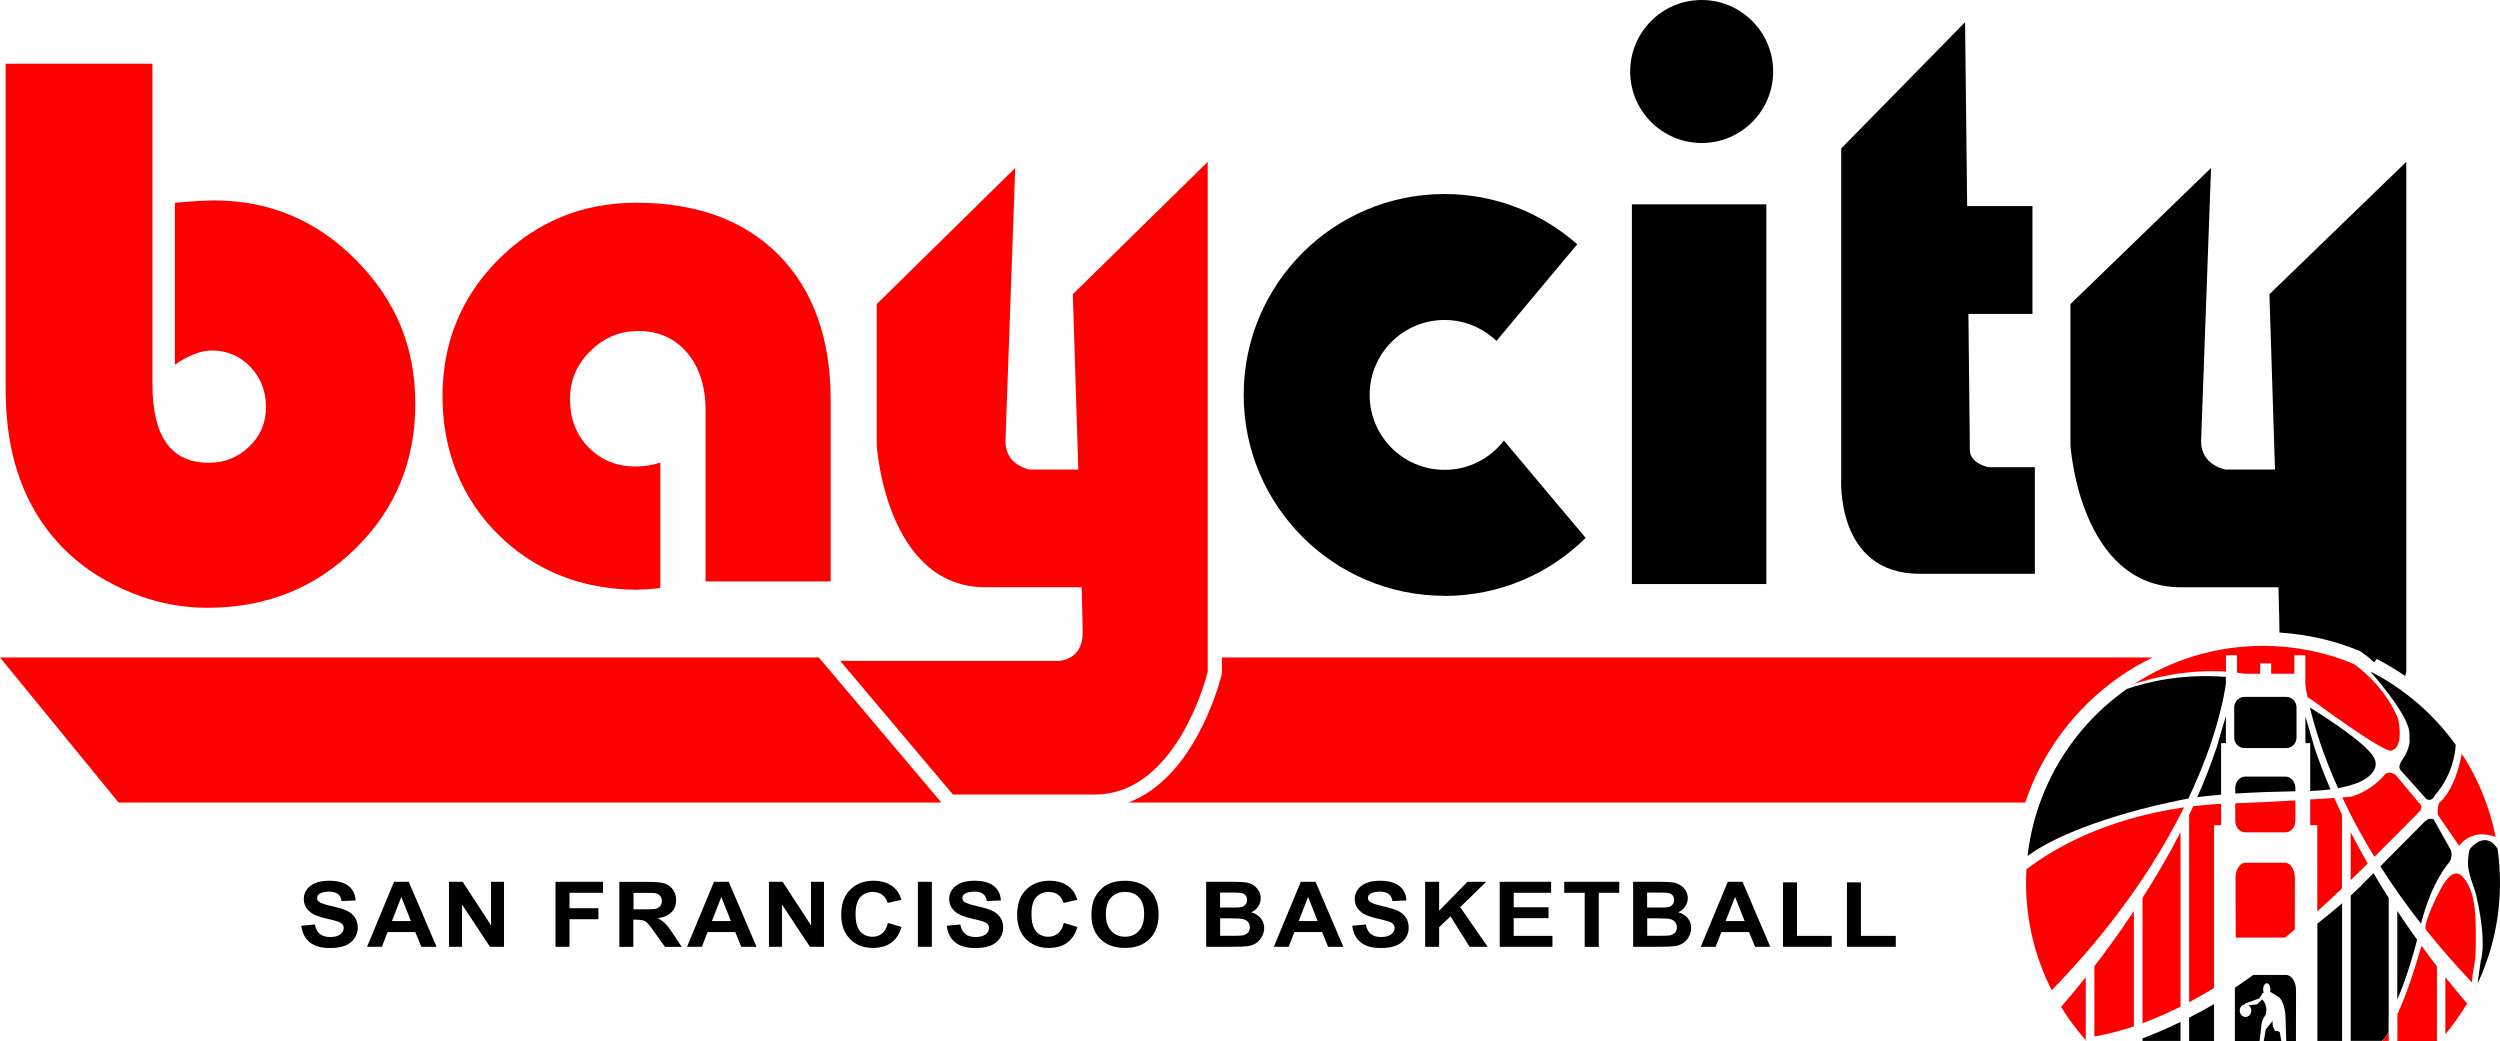 <svg xmlns="http://www.w3.org/2000/svg" viewBox="0 0 261.2 108.76"><defs><style>.d{fill:red;}</style></defs><g id="a"/><g id="b"><g id="c"><path class="d" d="M66.7 61.6c.7.0 1.47-.06 2.29-.16V48.33c-.83.27-1.69.41-2.58.41-1.97.0-3.62-.67-4.92-2-1.29-1.32-1.94-3.01-1.94-5.02s.71-3.63 2.12-5.03c1.4-1.4 3.1-2.11 5.03-2.11 2.15.0 3.89.8 5.17 2.37 1.23 1.5 1.85 3.5 1.85 5.93v17.87h13.07V41.77c0-6.38-1.82-11.46-5.41-15.11-3.59-3.64-8.6-5.48-14.89-5.48-5.61.0-10.44 1.98-14.36 5.88s-5.9 8.73-5.9 14.34 1.96 10.64 5.83 14.46c3.88 3.82 8.8 5.76 14.63 5.76"/><path class="d" d="M12.71 61.49c2.91 1.34 5.9 2.01 8.97 2.01 6.1.0 11.24-2.05 15.43-6.16 4.19-4.1 6.28-9.15 6.28-15.14s-2.06-10.86-6.18-15.02-9.06-6.24-14.84-6.24c-.93.0-2.3.08-4.1.25V38.1c1.45-.99 2.74-1.48 3.86-1.48 1.59.0 2.93.57 4.02 1.7 1.09 1.14 1.64 2.54 1.64 4.21s-.58 2.99-1.74 4.12c-1.16 1.13-2.58 1.7-4.25 1.7-3.91.0-5.87-2.72-5.87-8.17V6.66H.59v34.1c0 6.27 1.64 11.37 4.92 15.31 1.89 2.27 4.29 4.08 7.2 5.42"/><polygon class="d" points="85.55 68.69 0 68.69 12.39 83.85 98.35 83.85 85.55 68.69"/><path class="d" d="M221.37 70.77h0c.27-.19.55-.38.83-.56.87-.56 1.77-1.06 2.71-1.52H127.66v1.68l-.04.17c-.01.06-.46 1.93-1.52 4.31-1.06 2.37-2.7 5.26-5.27 7.31-.87.69-1.86 1.28-2.95 1.69h93.71c1.8-5.34 5.27-9.91 9.78-13.08"/><path class="d" d="M126.18 70.2V16.91l-14.09 13.83s.29 9.25.57 18.32h-5.05s-2.56-.38-2.56-2.95l1.02-28.56L91.6 31.77V46.5s.9 14.86 11.4 14.86h10.01c.07 2.41.11 4.16.11 4.74.0 2.95-2.56 2.95-2.56 2.95H87.78l11.78 13.96h14.83c8.71.0 11.79-12.81 11.79-12.81"/><path class="d" d="M232.57 70.17v-1.71h1.15v1.82c.26.03.52.07.78.11h1.64v-1.08h1.15v1.08h2.42v-1.93h1.15v1.93h0v1.13c.04.29.11.73.23 1.32.36.22.71.46 1.06.72.0.0 6.3 4.66 7.57 4.87.0.0 1.48.1.85-3.28.0.0-1.14-3.27-4.66-5.79-2.92-1.21-6.11-1.88-9.47-1.88-4.96.0-9.57 1.46-13.44 3.97 1.9-.62 5.51-1.55 9.57-1.28"/><path class="d" d="M254.76 85.21l2.17 3.17s.92-1.45 2.9-1.17c.28.04.59.11.91.23-.62-3.16-1.84-6.1-3.54-8.7-.15.88-.75 3.76-2.39 5.19.0.0-.26.9-.05 1.27"/><path class="d" d="M222.95 107.23V95.19c-1.46 2.19-2.88 4.14-4.13 5.76v7.34c1.38-.23 2.77-.6 4.13-1.06"/><path class="d" d="M231.32 103.23V86.22h.74v-2.23c-.3.0-.46.01-.46.01-.85.06-1.66.14-2.45.23-.14.31-.29.61-.43.92v19.56c.9-.48 1.77-.98 2.6-1.48"/><path class="d" d="M248.99 81.13c-1.54 1.69-3.39 2.12-3.39 2.12-.3.02-.59.04-.88.06.27.56.55 1.14.85 1.74h.02v.05c.72 1.4 1.54 2.88 2.49 4.42 1.92-1.91 3.64-3.65 4.38-4.4.25-.25.38-.39.38-.39.37-.53-.11-.85-.11-.85l-2.43-2.91c-.9-.64-1.32.16-1.32.16"/><path class="d" d="M227.82 86.95c-1.26 2.45-2.62 4.75-3.97 6.86v13.1c1.36-.51 2.69-1.1 3.97-1.74V86.95z"/><path class="d" d="M227.82 85.1v-.05h.02c.12-.23.24-.47.35-.7-8.53 1.23-13.9 4.5-16.47 6.48-.03.47-.04.94-.04 1.41.0 4.04.97 7.85 2.68 11.22 6.54-6.72 10.75-13.09 13.45-18.37"/><path class="d" d="M245.6 86.95v5.01c.59-.57 1.19-1.16 1.78-1.74-.61-1.06-1.2-2.15-1.78-3.27"/><path class="d" d="M239.82 83.63c-2.75.16-4.88.25-6.28.3v1.83c0 .66.46 1.2 1.03 1.2h4.22c.57.0 1.03-.54 1.03-1.2v-2.14z"/><path class="d" d="M238.76 90.14h-4.17c-.56.0-1.02.72-1.02 1.6.0.0.0 4.78.02 6.22h5.15c.42-.34.76-.63 1.02-.85.0-1.92.01-5.37.01-5.37.0-.89-.46-1.6-1.02-1.6"/><path class="d" d="M244.7 85.14c-.28-.58-.55-1.17-.82-1.77-.88.06-1.71.11-2.51.16v2.68h.74v9.01c.74-.65 1.63-1.49 2.58-2.4v-7.68z"/><path class="d" d="M248.85 108.76h.72v-.92c-.23.4-.48.75-.72.92"/><path class="d" d="M257.76 104.84c-.59-.68-1.36-1.61-2.27-2.74v5.96c.84-1.01 1.59-2.08 2.27-3.21"/><path class="d" d="M254.6 100.95c-.51-.66-1.05-1.38-1.6-2.14-.71 2.43-1.47 4.86-2.52 7.16v2.79h4.13v-7.81z"/><path class="d" d="M258.33 102.71c-.18-.19.26-2.18.28-2.51.07-1.07.08-2.13.06-3.2-.02-.61-.03-1.28-.1-1.95-.1-.94-.29-1.89-.73-2.68-.14-.27-.32-.52-.52-.75-.98-1.1-1.96.59-2.36 1.34-.34.63-1.87 3.71-1.49 4.19 1.45 1.81 3.06 3.67 4.86 5.56"/><path class="d" d="M217.92 107.28v-5.18c-1.08 1.35-1.97 2.41-2.58 3.1.7 1.15 1.5 2.23 2.38 3.24l.2.23v-1.39z"/><polygon class="d" points="218 108.76 217.92 108.67 217.92 108.76 218 108.76"/><path d="M246.63 68.06l.14.1c.47.34.9.68 1.29 1.04l.27-.35c1.03.53 2.02 1.13 2.96 1.78.07-.26.12-.43.12-.43V16.91l-14.3 13.83s.3 9.25.58 18.32h-5.12s-2.6-.39-2.6-2.95l1.04-28.56-14.69 14.22V46.5s.91 14.86 11.57 14.86h10.16c.07 2.4.11 4.14.11 4.73 2.93.19 5.73.83 8.32 1.9l.15.06z"/><path d="M150.93 62.26c5.75.0 10.95-2.31 14.74-6.06l-8.54-10.17c-1.43 1.86-3.67 3.06-6.2 3.06-4.32.0-7.83-3.5-7.83-7.83s3.5-7.83 7.83-7.83c2.1.0 4.01.84 5.42 2.19l8.44-10.1c-3.7-3.26-8.54-5.25-13.86-5.25-11.6.0-20.99 9.4-20.99 20.99s9.4 20.99 20.99 20.99"/><rect x="170.5" y="21.35" width="14.05" height="39.67"/><path d="M177.79 14.94c4.13.0 7.47-3.35 7.47-7.47S181.91.0 177.79.0s-7.47 3.35-7.47 7.47 3.35 7.47 7.47 7.47"/><path d="M200.56 59.95h12.04V48.81h-4.87s-1.92-.38-1.92-1.79c0-.52-.07-6.65-.15-14.22h6.69V21.53h-6.82c-.12-10.04-.22-19.21-.22-19.21l-12.94 13.19V49.96s-.64 9.99 8.2 9.99"/><path d="M36.27 95.17c-.34-.17-.87-.33-1.58-.49s-1.16-.31-1.34-.45c-.15-.11-.22-.25-.22-.41.0-.18.08-.32.23-.42.24-.16.57-.24 1-.24s.72.08.93.23.34.4.4.75l1.46-.06c-.02-.62-.26-1.12-.72-1.5-.46-.37-1.14-.56-2.05-.56-.56.0-1.03.08-1.43.24-.39.16-.69.39-.9.69s-.31.62-.31.97c0 .54.22.99.67 1.37.32.27.87.49 1.65.67.61.14 1 .24 1.17.3.25.08.42.18.53.29.1.11.15.25.15.41.0.25-.12.47-.36.66s-.59.28-1.07.28c-.44.0-.8-.11-1.06-.32-.26-.21-.44-.54-.52-.99l-1.42.13c.1.76.39 1.34.88 1.73.49.4 1.19.6 2.11.6.63.0 1.15-.08 1.58-.25.42-.16.75-.42.98-.76s.35-.7.35-1.09c0-.43-.1-.79-.29-1.08-.19-.29-.46-.52-.8-.69"/><path d="M41.17 92.13l-2.82 6.79h1.55l.6-1.54h2.89l.63 1.54h1.59l-2.9-6.79h-1.55zm-.22 4.1.98-2.52 1 2.52h-1.98z"/><polygon points="51.3 96.67 48.34 92.13 46.91 92.13 46.91 98.92 48.27 98.92 48.27 94.5 51.19 98.92 52.66 98.92 52.66 92.13 51.3 92.13 51.3 96.67"/><polygon points="58.04 98.92 59.5 98.92 59.5 96.04 62.52 96.04 62.52 94.89 59.5 94.89 59.5 93.28 63 93.28 63 92.13 58.04 92.13 58.04 98.92"/><path d="M69.51 96.5c-.21-.21-.47-.4-.78-.57.63-.09 1.11-.3 1.43-.63s.48-.75.48-1.26c0-.4-.1-.76-.32-1.07-.21-.31-.49-.53-.84-.65-.35-.12-.91-.18-1.69-.18h-3.08v6.79h1.46v-2.84h.3c.34.0.58.03.74.08.15.05.3.14.44.28s.4.47.77 1l1.06 1.48h1.75l-.88-1.33c-.35-.53-.63-.9-.83-1.1m-2.25-1.49h-1.08v-1.72h1.14c.59.0.95.0 1.07.02.24.04.42.13.55.27s.2.32.2.55c0 .2-.05.37-.15.51-.1.14-.24.23-.41.29s-.61.08-1.31.08"/><path d="M74.6 92.13l-2.82 6.79h1.55l.6-1.54h2.89l.63 1.54h1.59l-2.9-6.79h-1.55zm-.22 4.1.98-2.52 1 2.52h-1.98z"/><polygon points="84.73 96.67 81.77 92.13 80.34 92.13 80.34 98.92 81.7 98.92 81.7 94.5 84.62 98.92 86.09 98.92 86.09 92.13 84.73 92.13 84.73 96.67"/><path d="M92.17 97.52c-.28.23-.61.35-1 .35-.53.0-.96-.18-1.29-.55-.33-.36-.49-.98-.49-1.83.0-.81.17-1.39.5-1.76.33-.36.77-.54 1.31-.54.39.0.72.1.99.31.27.2.45.48.54.84l1.45-.33c-.16-.54-.41-.96-.74-1.25-.55-.49-1.27-.74-2.16-.74-1.02.0-1.83.31-2.46.94-.62.62-.93 1.5-.93 2.63.0 1.07.31 1.91.93 2.53s1.41.92 2.37.92c.78.0 1.42-.18 1.92-.54.51-.36.87-.91 1.08-1.65l-1.42-.42c-.12.5-.32.86-.6 1.09"/><rect x="95.9" y="92.13" width="1.46" height="6.79"/><path d="M103.69 95.17c-.34-.17-.87-.33-1.58-.49s-1.16-.31-1.34-.45c-.14-.11-.22-.25-.22-.41.0-.18.08-.32.23-.42.24-.16.57-.24 1-.24s.72.08.93.23c.2.15.34.4.4.75l1.46-.06c-.02-.62-.26-1.12-.72-1.5-.46-.37-1.14-.56-2.05-.56-.56.0-1.03.08-1.42.24s-.7.39-.9.69c-.21.3-.31.62-.31.97.0.54.22.99.67 1.37.32.27.87.49 1.65.67.61.14 1 .24 1.17.3.25.08.43.18.53.29s.15.25.15.41c0 .25-.12.47-.36.66s-.59.28-1.07.28c-.44.0-.8-.11-1.06-.32s-.44-.54-.52-.99l-1.42.13c.1.76.39 1.34.88 1.73.49.4 1.19.6 2.11.6.63.0 1.15-.08 1.58-.25.42-.16.75-.42.98-.76s.35-.7.35-1.09c0-.43-.1-.79-.29-1.08-.19-.29-.46-.52-.8-.69"/><path d="M110.54 97.52c-.28.23-.61.35-1 .35-.53.0-.96-.18-1.28-.55-.33-.36-.49-.98-.49-1.83.0-.81.17-1.39.5-1.76.33-.36.77-.54 1.31-.54.39.0.72.1.99.31.27.2.45.48.54.84l1.45-.33c-.16-.54-.41-.96-.74-1.25-.55-.49-1.27-.74-2.16-.74-1.02.0-1.83.31-2.46.94-.62.62-.93 1.5-.93 2.63.0 1.07.31 1.91.93 2.53s1.41.92 2.37.92c.78.0 1.42-.18 1.92-.54s.87-.91 1.08-1.65l-1.42-.42c-.12.5-.32.86-.6 1.09"/><path d="M117.53 92.02c-.59.0-1.11.09-1.56.27-.34.13-.65.34-.93.61-.29.27-.51.59-.68.93-.22.47-.33 1.05-.33 1.74.0 1.08.32 1.93.95 2.55.63.62 1.49.92 2.57.92s1.91-.31 2.55-.93.95-1.48.95-2.57-.32-1.97-.96-2.59-1.49-.93-2.56-.93m1.45 5.26c-.37.39-.85.59-1.43.59s-1.06-.2-1.44-.6-.57-.98-.57-1.75.18-1.37.55-1.75c.37-.39.85-.58 1.46-.58s1.08.19 1.45.57c.36.38.54.96.54 1.74s-.19 1.38-.56 1.77"/><path d="M130.71 95.32c.31-.13.56-.33.74-.6s.27-.56.27-.88c0-.29-.07-.56-.22-.79-.15-.24-.33-.43-.55-.57-.22-.14-.48-.24-.76-.28s-.71-.07-1.28-.07h-2.89v6.79h2.46c.93.0 1.52-.02 1.76-.05.39-.04.71-.15.98-.32.26-.17.47-.41.63-.7.15-.29.23-.59.23-.9.0-.39-.12-.73-.36-1.02-.24-.29-.58-.5-1.02-.62m-3.23-2.05h.84c.69.0 1.1.0 1.25.02.24.03.43.11.55.24s.18.3.18.51-.07.4-.21.53c-.14.14-.34.22-.59.24-.14.02-.49.02-1.06.02h-.96v-1.57zm2.89 4.2c-.14.14-.31.23-.53.27-.14.03-.48.04-1 .04h-1.35v-1.82h1.18c.67.0 1.1.03 1.3.1s.35.17.46.31.16.32.16.52c0 .24-.07.43-.2.58"/><path d="M135.91 92.13l-2.82 6.79h1.55l.6-1.54h2.89l.63 1.54h1.59l-2.9-6.79h-1.55zm-.22 4.1.98-2.52 1 2.52h-1.98z"/><path d="M146.06 95.17c-.34-.17-.87-.33-1.58-.49s-1.16-.31-1.34-.45c-.15-.11-.22-.25-.22-.41.0-.18.08-.32.23-.42.24-.16.57-.24 1-.24s.72.08.93.23.34.4.4.75l1.46-.06c-.02-.62-.26-1.12-.72-1.5-.46-.37-1.14-.56-2.05-.56-.56.0-1.03.08-1.42.24s-.69.39-.9.69-.31.62-.31.97c0 .54.22.99.67 1.37.32.27.87.49 1.65.67.61.14 1 .24 1.17.3.25.08.43.18.53.29s.15.25.15.41c0 .25-.12.47-.36.66s-.59.28-1.07.28c-.44.0-.8-.11-1.06-.32s-.44-.54-.52-.99l-1.42.13c.1.76.39 1.34.88 1.73.49.4 1.19.6 2.11.6.63.0 1.15-.08 1.58-.25.42-.16.75-.42.98-.76s.35-.7.35-1.09c0-.43-.1-.79-.29-1.08-.19-.29-.46-.52-.8-.69"/><polygon points="155.28 92.13 153.32 92.13 150.36 95.15 150.36 92.13 148.9 92.13 148.9 98.92 150.36 98.92 150.36 96.87 151.55 95.74 153.54 98.92 155.43 98.92 152.56 94.78 155.28 92.13"/><polygon points="158.15 95.93 161.79 95.93 161.79 94.79 158.15 94.79 158.15 93.28 162.06 93.28 162.06 92.13 156.69 92.13 156.69 98.92 162.2 98.92 162.2 97.78 158.15 97.78 158.15 95.93"/><polygon points="163.43 93.28 165.57 93.28 165.57 98.93 167.04 98.93 167.04 93.28 169.18 93.28 169.18 92.13 163.43 92.13 163.43 93.28"/><path d="M175.32 95.32c.31-.13.56-.33.74-.6s.28-.56.28-.88c0-.29-.08-.56-.22-.79-.15-.24-.33-.43-.56-.57-.22-.14-.47-.24-.76-.28-.28-.04-.71-.07-1.28-.07h-2.89v6.79h2.46c.93.0 1.52-.02 1.76-.05.39-.04.72-.15.98-.32.27-.17.47-.41.63-.7.15-.29.23-.59.23-.9.0-.39-.12-.73-.35-1.02-.24-.29-.58-.5-1.02-.62m-3.23-2.05h.84c.69.0 1.1.0 1.25.02.24.03.43.11.55.24s.18.3.18.51-.07.4-.21.53c-.14.14-.34.22-.59.24-.14.02-.49.02-1.06.02h-.96v-1.57zm2.89 4.2c-.14.14-.31.23-.53.27-.14.03-.48.04-1 .04h-1.35v-1.82h1.18c.67.0 1.1.03 1.3.1.2.07.35.17.46.31s.16.32.16.52c0 .24-.07.43-.21.58"/><path d="M180.52 92.13l-2.82 6.79h1.55l.6-1.54h2.89l.63 1.54h1.59l-2.9-6.79h-1.55zm-.22 4.1.98-2.52 1 2.52h-1.98z"/><polygon points="187.75 92.19 186.29 92.19 186.29 98.92 191.38 98.92 191.38 97.78 187.75 97.78 187.75 92.19"/><polygon points="194.43 92.19 192.97 92.19 192.97 98.92 198.07 98.92 198.07 97.78 194.43 97.78 194.43 92.19"/><path d="M247.66 70.17c1.46 1.68 4.2 5.03 4.08 6.62-.02.3.05.59-.01.91-.07.4-.23.8-.41 1.17-.2.4-.94 1.12-.48 1.63l2.65 2.96s.53.42.9-.37c0 0 1.96-1.97 2.19-5.26-2.31-3.22-5.36-5.86-8.92-7.67"/><path d="M258.14 88.59c-.24.24-.25 1.06-.28 1.37-.1 1.19.61 2.51.88 3.69.32 1.43.58 2.89.64 4.36.03.78.02 1.58-.18 2.33.0.0.0.02-.01.06-.04.29-.22 1.49-.33 2.36 1.5-3.19 2.34-6.76 2.34-10.52.0-1.22-.09-2.41-.26-3.58-.6-.89-1.51-1.41-2.8-.07"/><path d="M241.34 73.93c.47 1.96 1.34 4.86 2.94 8.42.61-.11 1.22-.27 1.86-.49 1.21-.42 2.77-1.54 1.74-2.95-.99-1.35-3.96-3.38-6.53-4.98"/><path d="M226.97 83.78c.55-.14 1.11-.26 1.67-.35 3.04-6.41 3.78-10.93 3.92-12.03v-.68c-4.6-.35-8.24.53-10.34 1.26-5.65 3.97-9.56 10.24-10.38 17.45 4.94-3.64 15.13-5.66 15.13-5.66"/><path d="M234.57 81.14c-.57.0-1.03.54-1.03 1.2v.57c1.98-.13 3.97-.19 5.95-.23h.33v-.34c0-.66-.46-1.2-1.03-1.2h-4.22z"/><path d="M234.5 78.16h4.37c.59.0 1.07-.49 1.07-1.1v-3.15c0-.61-.48-1.1-1.07-1.1h-4.37c-.59.0-1.07.49-1.07 1.1v3.15c0 .61.48 1.1 1.07 1.1"/><path d="M232.06 83.02v-5.38h.5v-2.83c-.5 1.72-.99 3.36-.99 3.36-.58 1.74-1.26 3.45-2 5.12.53-.07 1.07-.13 1.6-.18.29-.03.59-.06.88-.08"/><path d="M243.49 82.48c-.6-1.41-1.16-2.85-1.65-4.31.0.0-.47-1.6-.97-3.3v2.77h.5v5c.72-.02 1.42-.07 2.12-.16"/><path d="M250.47 95.19v9.25c1.02-2.38 1.74-4.96 2.07-6.26-.67-.93-1.36-1.93-2.07-2.99"/><path d="M252.95 96.49c1.18-4.57 2.97-6.42 2.97-6.42.42-.74.11-1.32.11-1.32l-1.75-3.12c-.48-.32-1.01.27-1.01.27l-4.57 4.61c1.22 1.92 2.62 3.92 4.24 5.99"/><path d="M227.82 106.77c-1.66.81-3.01 1.36-3.97 1.72v.27h3.97v-1.99z"/><path d="M231.32 104.91c-.92.53-1.79 1-2.6 1.41v2.44h2.6v-3.85z"/><path d="M244.7 94.38c-.79.68-1.67 1.4-2.58 2.12v12.27h2.58V94.39z"/><path d="M249.57 106.31v-12.5c-.53-.83-1.06-1.69-1.59-2.58l-1.53 1.54c-.26.26-.54.52-.85.8v15.18h3.24c.24-.17.49-.52.72-.92v-1.52z"/><path d="M237.42 106.68l-.69.87-.21 1.21h1.83c-.05-.31-.15-.9-.16-.93l-.23-.11h-.26l-.24-.5-.03-.54z"/><path d="M236.08 108.76l.16-1.31c.03-.96.44-1.35.44-1.35.38-1.09-.34-1.68-.34-1.68l-.52.51-.88.11c.16.12.27.32.27.55.0.37-.27.66-.6.66s-.6-.3-.6-.66.24-.63.55-.66v-.08l1.48-.53.37-.57h.09l-.05-.35c0-.37.17-.67.38-.67s.38.3.38.67l-.03.26h.08l.88.55c.65.69.65 2.09.65 2.09l.08 2.46h1.01c0-2.04.01-5.3.01-5.3.0-.88-.47-1.6-1.05-1.6h-3.41l-1.93 1.35v.25s-.01 3.4.0 5.3h2.59z"/></g></g></svg>